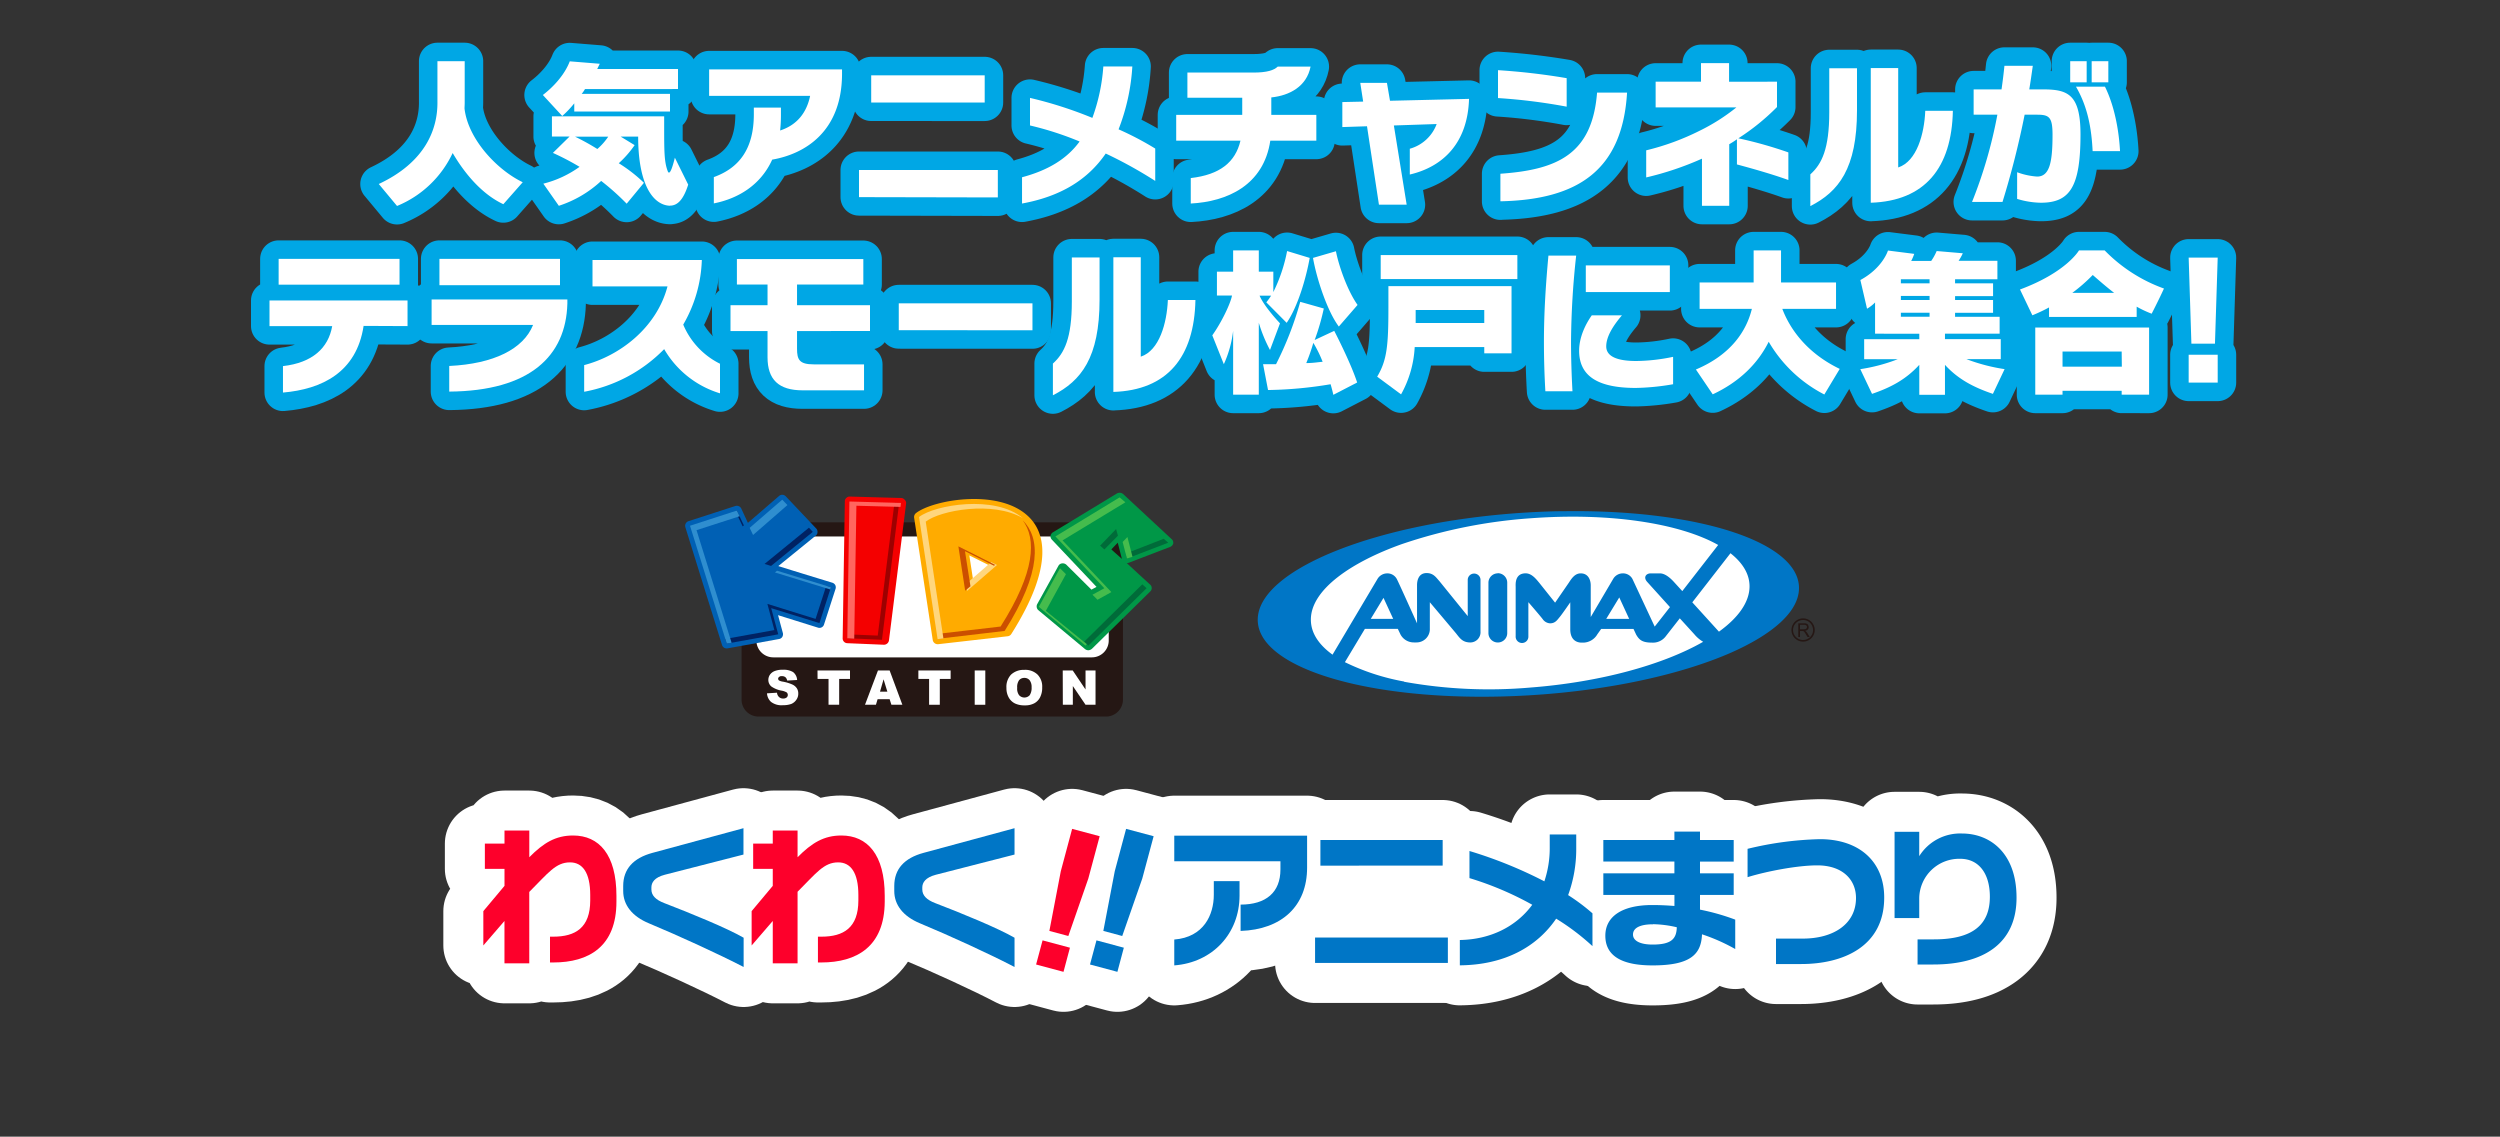 <svg xmlns="http://www.w3.org/2000/svg" viewBox="0 0 750 341"><rect x="0" y="0" width="750" height="341" fill="#333333" stroke="none"/><defs><style>.a5509ce1-a4d2-4a1b-8b0f-e0f0dbeb0407{fill:#00a7e5;stroke:#00a7e5;stroke-width:11.1px;}.a5509ce1-a4d2-4a1b-8b0f-e0f0dbeb0407,.f820ce5a-f34e-48e7-afd9-26e68ec0703e{stroke-linecap:round;stroke-linejoin:round;}.f2c497a3-b6ee-4ca6-8c42-f595fa8f626e,.f820ce5a-f34e-48e7-afd9-26e68ec0703e{fill:#fff;}.bd305c64-6978-4729-871b-a491b4df2c4d{fill:#0076c6;}.b7519e20-3908-434f-995f-369cccfdbc5d{fill:#251714;}.e3fc9fb8-4903-4220-8c2a-989ca09f1b70{fill:#009747;}.a1976b0d-a018-463a-a711-d73f7fc088fb{fill:#006b39;}.bd2d4b4b-b74d-4079-86ce-7bec8cbecd98{fill:#45bc4d;}.bf5167b3-aa77-4cd7-9bfd-c2f0f7adebbd{fill:#f40000;}.a97ec251-504e-4b76-86d0-1677eded2376{fill:#9d0000;}.a1fac88b-e6e2-4f26-b149-69889f7781dc{fill:#ff665f;}.e8e0a9c2-2289-453b-ab5d-45deae6da2f5{fill:#0060b4;}.ea581051-03bd-418d-bf62-3ff0d76594de{fill:#002263;}.b6a49b63-8925-4719-8e47-afd87568642c{fill:#2f8ecf;}.a3b4da86-03a9-4ca9-84a1-113c2f69b163{fill:#ffab00;}.aa9dbf0a-5dcd-43fe-9302-3f674670093e{fill:none;}.e66ca3a3-9c60-4774-8059-e3f385a3fec7{fill:#cb4f00;}.b735c3d2-05e2-4720-847e-34b34d5314e7{fill:#ffd67d;}.f820ce5a-f34e-48e7-afd9-26e68ec0703e{stroke:#fff;stroke-width:24px;}.ab021bcc-db5c-4638-b0ab-e294216f5065{fill:#fd002b;}</style></defs><g id="ade80a86-30ca-4c10-83b0-89e953121f10" data-name="レイヤー 2"><g id="e3901e3b-c853-4648-bdc4-cad22e1b62f9" data-name="レイヤー 1"><path class="a5509ce1-a4d2-4a1b-8b0f-e0f0dbeb0407" d="M151,61.26c-5.87-2.74-11.11-8.37-15.2-15.35a31.74,31.74,0,0,1-16.69,15.88l-5.48-6.59c14.19-6.64,17.6-16.64,17.6-24.34V18.36h8.18v12.5c0,.58-.05,1.16-.05,1.73,1.06,9.14,9.72,18.37,17.46,22.08Z"/><path class="a5509ce1-a4d2-4a1b-8b0f-e0f0dbeb0407" d="M175.5,26.72a10.38,10.38,0,0,1-1,1.45H201v5.29H172.28V31a29,29,0,0,1-3.61,3.8l-5.82-6.3c2.84-2.16,6.45-5.82,8.08-10.1l9,.73-.77,1.58h24.24v6Zm25.49,35a6.22,6.22,0,0,1-1.54-.24c-4.42-1.3-8-7.6-8-20.49h-5.24l4.18,2.55a30.71,30.71,0,0,1-4.76,5.43,44.69,44.69,0,0,1,7.55,5.87L188,61.11a72.93,72.93,0,0,0-7.65-6.83,34.09,34.09,0,0,1-12.7,7.46L163,55.1a31.81,31.81,0,0,0,10.87-5.05,78.15,78.15,0,0,0-8-4.18l5-4.91h-5.29V34.9h33.67v2.41c0,8,0,11.06,1,13.85.14.43.29.62.43.62.48,0,1.06-1.59,1.78-4.47l4,8.08C205,60,203.2,61.69,201,61.69ZM172.52,41a71.26,71.26,0,0,1,6.68,3.7,18.51,18.51,0,0,0,3.27-3.7Z"/><path class="a5509ce1-a4d2-4a1b-8b0f-e0f0dbeb0407" d="M231.66,47.89c-3.46,7.64-10.2,11.68-17.51,13.13V53.13c7.6-2.74,12-8.47,12-18.85v-2h8.13v2.45a43.34,43.34,0,0,1-.24,4.42c5.29-1.73,8-5.58,9-10.39h-30.3V20.81h39.87v1.68C252.44,39.37,241.66,46.15,231.66,47.89Z"/><path class="a5509ce1-a4d2-4a1b-8b0f-e0f0dbeb0407" d="M257.7,59.14V51h41.65v8.23Zm3.66-28.38V22.59h34.05v8.17Z"/><path class="a5509ce1-a4d2-4a1b-8b0f-e0f0dbeb0407" d="M331.72,46.06c-5.44,7.93-13.61,12.89-25.11,15V53.18c7.75-2.07,13.47-5.49,17.27-10.73A94.87,94.87,0,0,0,309,37.64V29.37a122,122,0,0,1,18.71,6A56.31,56.31,0,0,0,331,19.94h8.7a61.83,61.83,0,0,1-4.13,18.86,92.2,92.2,0,0,1,11,5.77v9.71A131.09,131.09,0,0,0,331.72,46.06Z"/><path class="a5509ce1-a4d2-4a1b-8b0f-e0f0dbeb0407" d="M381.09,42.21c-2,13.42-13,18.28-23.86,18.85V53.42c8.71-1,13.37-4.72,14.91-11.21H352.86V34.47h19.81V29.32H356.22V21.77H376c4.18,0,6.2-.72,7.31-1.78h9.86c-1.16,5.92-6.25,8.66-11.78,9.24v5.24h13.51v7.74Z"/><path class="a5509ce1-a4d2-4a1b-8b0f-e0f0dbeb0407" d="M422.94,52.36V44.62A12,12,0,0,0,431,37.21l-12.84.43L422,61.4h-8.32L410.1,37.88l-7.4.24v-7.5l6.25-.14-.87-5.63h8l.92,5.38,23.71-.57C440.31,42.84,433,50,422.94,52.36Z"/><path class="a5509ce1-a4d2-4a1b-8b0f-e0f0dbeb0407" d="M449.4,29.42V21.05A198,198,0,0,1,470,23.45V32A169.9,169.9,0,0,0,449.4,29.42Zm.72,31V52.12c17.17-1.2,27.56-5.92,29-24.34h9C486.73,50.92,473.55,59.91,450.12,60.39Z"/><path class="a5509ce1-a4d2-4a1b-8b0f-e0f0dbeb0407" d="M521.08,49.33V41.78a26.19,26.19,0,0,1-2.31,1.49V61.74h-8.18V47.6a91.94,91.94,0,0,1-16.73,5.63V45.1a74.57,74.57,0,0,0,15.92-5.82,58.51,58.51,0,0,0,11.15-7.07H496.69v-7.7H510.3V18.93h8.42v5.58H533.1v7.6a67.56,67.56,0,0,1-11.59,9.38,125.69,125.69,0,0,1,15,4.23V54C531.8,52.31,526.13,50.68,521.08,49.33Z"/><path class="a5509ce1-a4d2-4a1b-8b0f-e0f0dbeb0407" d="M543.1,61.83V52.31c3.46-3.12,5.68-7.65,5.68-18.66V20.47h8.32V33.12C557.1,50.58,551.57,57.51,543.1,61.83Zm18.13-1V20.42h8.23V50.24c5.58-1.82,7.84-10.1,8.12-17h8.28C585.52,50.39,577.44,60.3,561.23,60.82Z"/><path class="a5509ce1-a4d2-4a1b-8b0f-e0f0dbeb0407" d="M612.25,60.82a25.49,25.49,0,0,1-7.11-1.15v-8a21.24,21.24,0,0,0,6,1.3c3.8,0,4.62-4.48,4.62-12.56,0-5.24-1-6-4.57-6h-3.8a260.35,260.35,0,0,1-6.64,26.17h-9.14a137.84,137.84,0,0,0,7.6-26.17h-7.12V26.82h8.37c.34-2.36.63-4.71.87-7.07h8.51c-.34,2.4-.67,4.76-1.06,7.07H613c7.5,0,11.15,1.64,11.15,13.56C624.13,55.87,621.1,60.82,612.25,60.82Zm8.81-36.12V18.36H626V24.7Zm6.73,20.64c-.34-6.88-1.49-13.32-5-19.34h8.7c2.84,5.73,4.19,13.08,4.52,19.34ZM627.5,24.7V18.36h5V24.7Z"/><path class="a5509ce1-a4d2-4a1b-8b0f-e0f0dbeb0407" d="M109.08,97.77c-2.11,14-12.6,19-24.19,20v-7.94c8.8-1,13.61-5.39,14.77-12H80.85v-7.7h41.41v7.7ZM83.59,85.4V77.66h36.27V85.4Z"/><path class="a5509ce1-a4d2-4a1b-8b0f-e0f0dbeb0407" d="M134.77,117.48v-7.69c13.37-.63,22.27-5.1,25.15-12.31H129.48V89.83h40.73v1.25C169.78,106.81,159,117.29,134.77,117.48Zm-2.94-31.93V77.66H168v7.89Z"/><path class="a5509ce1-a4d2-4a1b-8b0f-e0f0dbeb0407" d="M199.25,104.74a45,45,0,0,1-24,12.79v-8c10.54-2.74,21.69-11.06,25-23.61h-22.5V78h32.8a41,41,0,0,1-5.58,19.38A23,23,0,0,0,216,109.12V118A29.12,29.12,0,0,1,199.25,104.74Z"/><path class="a5509ce1-a4d2-4a1b-8b0f-e0f0dbeb0407" d="M239.11,99.31v5.29c0,3.27.67,4.71,5,4.71h15.1v7.79H240.79c-7.17,0-10.53-3.22-10.53-9.91V99.31H219.15V91.56h11.11v-6.2h-9.19V77.71H259v7.65H239.11v6.2H261v7.75Z"/><path class="a5509ce1-a4d2-4a1b-8b0f-e0f0dbeb0407" d="M269.63,99.06V91h40.11v8.08Z"/><path class="a5509ce1-a4d2-4a1b-8b0f-e0f0dbeb0407" d="M315.87,118.59v-9.52c3.47-3.13,5.68-7.65,5.68-18.66V77.23h8.32V89.88C329.87,107.34,324.34,114.26,315.87,118.59Zm18.14-1V77.18h8.22V107c5.58-1.83,7.84-10.1,8.13-17h8.27C358.29,107.14,350.21,117.05,334,117.58Z"/><path class="a5509ce1-a4d2-4a1b-8b0f-e0f0dbeb0407" d="M386,96.85l-6.11-6.15a19.47,19.47,0,0,0,1.44-2h-3.46C379.35,92.14,384,97,384,97l-3,8a43.55,43.55,0,0,1-3.36-8.18V118.4h-7.7V99.26a33.51,33.51,0,0,1-2.79,10l-3.46-8.66c2.84-4,5.48-9.57,5.91-11.93h-4.52V81.51h4.86v-6.4h7.7v6.4H382v6.11a48,48,0,0,0,4.13-12.31l6.78,2.06C391.81,83.53,389.3,92.09,386,96.85Zm14,21.6c-.24-1.11-.53-2.17-.82-3.18A122.07,122.07,0,0,1,380.84,117h-.43l-1.49-7.74h3.89a100.3,100.3,0,0,0,7.26-18.71l7.07,2A68.69,68.69,0,0,1,394.4,102l5.87-2.74s4.86,9.33,6.88,15.49ZM394,102.86a57.46,57.46,0,0,1-2.12,6.06c2.17,0,3.47-.28,4.91-.38A37,37,0,0,0,394,102.86Zm7.65-4.9c-3.42-4.52-6.64-14.24-7.75-20.59l6.88-2c.87,4.47,3.46,11.83,6.49,16.11Z"/><path class="a5509ce1-a4d2-4a1b-8b0f-e0f0dbeb0407" d="M445.28,106v-1.88H424.41a32.53,32.53,0,0,1-4.09,14.19L413.15,113c3-5,3.37-9.57,3.37-20.87v-6.3h36.94V106ZM414.21,83.72V76.51h41v7.21ZM445.28,93H424.7v3.9h20.58Z"/><path class="a5509ce1-a4d2-4a1b-8b0f-e0f0dbeb0407" d="M471.31,102.38c0,4.81.14,9.72.43,15h-8.13c-.28-4.81-.43-9.81-.43-14.81,0-9,.58-17.56,1.35-25.88h8.32A249.34,249.34,0,0,0,471.31,102.38Zm19.43,14c-10.87,0-17-3.22-17-11.16,0-4.18,2-8.08,3.8-10.63h9.05c-2.55,3-4.72,6.3-4.72,9.33s3.32,4.38,9,4.38a55.84,55.84,0,0,0,11.06-1.25v8.22A71.1,71.1,0,0,1,490.74,116.38Zm-15-28.76v-8h25.21v8Z"/><path class="a5509ce1-a4d2-4a1b-8b0f-e0f0dbeb0407" d="M547.3,118.35a41,41,0,0,1-16.69-15.82c-3.27,6.59-8.85,12.07-16.79,15.77l-5.05-7.45C519.6,106.28,524,99,525.56,92.67H509.88V84.73h16.21V75.11h8.22v9.62h16.5v7.94H534.7c1.68,4.47,6.11,12.65,17.22,18Z"/><path class="a5509ce1-a4d2-4a1b-8b0f-e0f0dbeb0407" d="M597.87,118.16c-5.68-1.93-10.39-4.33-14.38-8.71v9h-7.7v-9c-4,4.38-8.51,6.78-14.18,8.71l-3.52-7.41a52.59,52.59,0,0,0,11.26-3h-10.1v-6h16.54v-1.64H562.52V90.74a11.15,11.15,0,0,1-2.41,1.88l-2-8.61c6.74-3.66,8.28-8.85,8.28-8.85l7.88,1a13.39,13.39,0,0,1-.91,2.12h6A15.85,15.85,0,0,0,581,75.31l7.84.67a14.06,14.06,0,0,1-1.26,2.26h11.64v5.53H586.52V85h11.4v3.85h-11.4V90h11.4v3.85h-11.4v1.2h13.37v5.05h-16.4v1.64h16.74v6h-10.3a54.73,54.73,0,0,0,11.45,3Zm-19-34.39h-8.61V85h8.61Zm0,5h-8.61V90h8.61Zm0,5.05h-8.61v1.2h8.61Z"/><path class="a5509ce1-a4d2-4a1b-8b0f-e0f0dbeb0407" d="M645.5,94.11A32.08,32.08,0,0,1,641,92v3.08H614.71V92.23a48.32,48.32,0,0,1-5,2.36L606,86.85c14-5.2,17.7-11.74,17.7-11.74h7.69a46.93,46.93,0,0,0,17.8,11.45C647.52,90.21,645.5,94.11,645.5,94.11Zm-9,24.29v-1.16H618.76v1.16h-8.18V98.25h34.15V118.4Zm0-12.94H618.76V110h17.79Zm-8.7-22.94a49.37,49.37,0,0,1-6.11,5.34h12.55C631.74,85.93,629.62,84.06,627.85,82.52Z"/><path class="a5509ce1-a4d2-4a1b-8b0f-e0f0dbeb0407" d="M664.49,103.1h-7.07l-.82-25.82h8.71Zm-7.89,11.69v-8.37h8.71v8.37Z"/><path class="f2c497a3-b6ee-4ca6-8c42-f595fa8f626e" d="M151,61.26c-5.87-2.74-11.11-8.37-15.2-15.35a31.74,31.74,0,0,1-16.69,15.88l-5.48-6.59c14.19-6.64,17.6-16.64,17.6-24.34V18.36h8.18v12.5c0,.58-.05,1.16-.05,1.73,1.06,9.14,9.72,18.37,17.46,22.08Z"/><path class="f2c497a3-b6ee-4ca6-8c42-f595fa8f626e" d="M175.5,26.72a10.38,10.38,0,0,1-1,1.45H201v5.29H172.28V31a29,29,0,0,1-3.61,3.8l-5.82-6.3c2.84-2.16,6.45-5.82,8.08-10.1l9,.73-.77,1.58h24.24v6Zm25.49,35a6.22,6.22,0,0,1-1.54-.24c-4.42-1.3-8-7.6-8-20.49h-5.24l4.18,2.55a30.71,30.71,0,0,1-4.76,5.43,44.69,44.69,0,0,1,7.55,5.87L188,61.11a72.93,72.93,0,0,0-7.65-6.83,34.09,34.09,0,0,1-12.7,7.46L163,55.1a31.81,31.81,0,0,0,10.87-5.05,78.15,78.15,0,0,0-8-4.18l5-4.91h-5.29V34.9h33.67v2.41c0,8,0,11.06,1,13.85.14.43.29.62.43.62.48,0,1.06-1.59,1.78-4.47l4,8.08C205,60,203.2,61.69,201,61.69ZM172.52,41a71.26,71.26,0,0,1,6.68,3.7,18.51,18.51,0,0,0,3.27-3.7Z"/><path class="f2c497a3-b6ee-4ca6-8c42-f595fa8f626e" d="M231.66,47.89c-3.46,7.64-10.2,11.68-17.51,13.13V53.13c7.6-2.74,12-8.47,12-18.85v-2h8.13v2.45a43.34,43.34,0,0,1-.24,4.42c5.29-1.73,8-5.58,9-10.39h-30.3V20.81h39.87v1.68C252.44,39.37,241.66,46.15,231.66,47.89Z"/><path class="f2c497a3-b6ee-4ca6-8c42-f595fa8f626e" d="M257.7,59.14V51h41.65v8.23Zm3.66-28.38V22.59h34.05v8.17Z"/><path class="f2c497a3-b6ee-4ca6-8c42-f595fa8f626e" d="M331.72,46.06c-5.44,7.93-13.61,12.89-25.11,15V53.18c7.75-2.07,13.47-5.49,17.27-10.73A94.87,94.87,0,0,0,309,37.64V29.37a122,122,0,0,1,18.71,6A56.31,56.31,0,0,0,331,19.94h8.7a61.83,61.83,0,0,1-4.13,18.86,92.2,92.2,0,0,1,11,5.77v9.71A131.09,131.09,0,0,0,331.72,46.06Z"/><path class="f2c497a3-b6ee-4ca6-8c42-f595fa8f626e" d="M381.09,42.21c-2,13.42-13,18.28-23.86,18.85V53.42c8.71-1,13.37-4.72,14.91-11.21H352.86V34.47h19.81V29.32H356.22V21.77H376c4.18,0,6.2-.72,7.31-1.78h9.86c-1.16,5.92-6.25,8.66-11.78,9.24v5.24h13.51v7.74Z"/><path class="f2c497a3-b6ee-4ca6-8c42-f595fa8f626e" d="M422.94,52.36V44.62A12,12,0,0,0,431,37.21l-12.84.43L422,61.4h-8.32L410.1,37.88l-7.4.24v-7.5l6.25-.14-.87-5.63h8l.92,5.38,23.71-.57C440.31,42.84,433,50,422.94,52.36Z"/><path class="f2c497a3-b6ee-4ca6-8c42-f595fa8f626e" d="M449.4,29.42V21.05A198,198,0,0,1,470,23.45V32A169.9,169.9,0,0,0,449.4,29.42Zm.72,31V52.12c17.17-1.2,27.56-5.92,29-24.34h9C486.73,50.92,473.55,59.91,450.12,60.39Z"/><path class="f2c497a3-b6ee-4ca6-8c42-f595fa8f626e" d="M521.08,49.33V41.78a26.19,26.19,0,0,1-2.31,1.49V61.74h-8.18V47.6a91.94,91.94,0,0,1-16.73,5.63V45.1a74.57,74.57,0,0,0,15.92-5.82,58.51,58.51,0,0,0,11.15-7.07H496.69v-7.7H510.3V18.93h8.42v5.58H533.1v7.6a67.56,67.56,0,0,1-11.59,9.38,125.69,125.69,0,0,1,15,4.23V54C531.8,52.31,526.13,50.68,521.08,49.33Z"/><path class="f2c497a3-b6ee-4ca6-8c42-f595fa8f626e" d="M543.1,61.83V52.31c3.46-3.12,5.68-7.65,5.68-18.66V20.47h8.32V33.12C557.1,50.58,551.57,57.51,543.1,61.83Zm18.13-1V20.42h8.23V50.24c5.58-1.82,7.84-10.1,8.12-17h8.28C585.52,50.39,577.44,60.3,561.23,60.82Z"/><path class="f2c497a3-b6ee-4ca6-8c42-f595fa8f626e" d="M612.25,60.82a25.49,25.49,0,0,1-7.11-1.15v-8a21.24,21.24,0,0,0,6,1.3c3.8,0,4.62-4.48,4.62-12.56,0-5.24-1-6-4.57-6h-3.8a260.35,260.35,0,0,1-6.64,26.17h-9.14a137.84,137.84,0,0,0,7.6-26.17h-7.12V26.82h8.37c.34-2.36.63-4.71.87-7.07h8.51c-.34,2.4-.67,4.76-1.06,7.07H613c7.5,0,11.15,1.64,11.15,13.56C624.13,55.87,621.1,60.82,612.25,60.82Zm8.81-36.12V18.36H626V24.7Zm6.73,20.64c-.34-6.88-1.49-13.32-5-19.34h8.7c2.84,5.73,4.19,13.08,4.52,19.34ZM627.5,24.7V18.36h5V24.7Z"/><path class="f2c497a3-b6ee-4ca6-8c42-f595fa8f626e" d="M109.08,97.77c-2.11,14-12.6,19-24.19,20v-7.94c8.8-1,13.61-5.39,14.77-12H80.85v-7.7h41.41v7.7ZM83.59,85.4V77.66h36.27V85.4Z"/><path class="f2c497a3-b6ee-4ca6-8c42-f595fa8f626e" d="M134.77,117.48v-7.69c13.37-.63,22.27-5.1,25.15-12.31H129.48V89.83h40.73v1.25C169.78,106.81,159,117.29,134.77,117.48Zm-2.94-31.93V77.66H168v7.89Z"/><path class="f2c497a3-b6ee-4ca6-8c42-f595fa8f626e" d="M199.25,104.74a45,45,0,0,1-24,12.79v-8c10.54-2.74,21.69-11.06,25-23.61h-22.5V78h32.8a41,41,0,0,1-5.58,19.38A23,23,0,0,0,216,109.12V118A29.12,29.12,0,0,1,199.25,104.74Z"/><path class="f2c497a3-b6ee-4ca6-8c42-f595fa8f626e" d="M239.11,99.31v5.29c0,3.27.67,4.71,5,4.71h15.1v7.79H240.79c-7.17,0-10.53-3.22-10.53-9.91V99.31H219.15V91.56h11.11v-6.2h-9.19V77.71H259v7.65H239.11v6.2H261v7.75Z"/><path class="f2c497a3-b6ee-4ca6-8c42-f595fa8f626e" d="M269.63,99.06V91h40.11v8.08Z"/><path class="f2c497a3-b6ee-4ca6-8c42-f595fa8f626e" d="M315.87,118.59v-9.52c3.47-3.13,5.68-7.65,5.68-18.66V77.23h8.32V89.88C329.87,107.34,324.34,114.26,315.87,118.59Zm18.14-1V77.18h8.22V107c5.58-1.83,7.84-10.1,8.13-17h8.27C358.29,107.14,350.21,117.05,334,117.58Z"/><path class="f2c497a3-b6ee-4ca6-8c42-f595fa8f626e" d="M386,96.85l-6.11-6.15a19.47,19.47,0,0,0,1.44-2h-3.46C379.35,92.14,384,97,384,97l-3,8a43.55,43.55,0,0,1-3.36-8.18V118.4h-7.7V99.26a33.51,33.51,0,0,1-2.79,10l-3.46-8.66c2.84-4,5.48-9.57,5.91-11.93h-4.52V81.51h4.86v-6.4h7.7v6.4H382v6.11a48,48,0,0,0,4.13-12.31l6.78,2.06C391.81,83.53,389.3,92.09,386,96.85Zm14,21.6c-.24-1.11-.53-2.17-.82-3.18A122.07,122.07,0,0,1,380.84,117h-.43l-1.49-7.74h3.89a100.3,100.3,0,0,0,7.26-18.71l7.07,2A68.69,68.69,0,0,1,394.4,102l5.87-2.74s4.86,9.33,6.88,15.49ZM394,102.86a57.46,57.46,0,0,1-2.12,6.06c2.17,0,3.47-.28,4.91-.38A37,37,0,0,0,394,102.86Zm7.65-4.9c-3.42-4.52-6.64-14.24-7.75-20.59l6.88-2c.87,4.47,3.46,11.83,6.49,16.11Z"/><path class="f2c497a3-b6ee-4ca6-8c42-f595fa8f626e" d="M445.28,106v-1.88H424.41a32.53,32.53,0,0,1-4.09,14.19L413.15,113c3-5,3.37-9.57,3.37-20.87v-6.3h36.94V106ZM414.21,83.72V76.51h41v7.21ZM445.28,93H424.7v3.9h20.58Z"/><path class="f2c497a3-b6ee-4ca6-8c42-f595fa8f626e" d="M471.31,102.38c0,4.81.14,9.72.43,15h-8.13c-.28-4.81-.43-9.81-.43-14.81,0-9,.58-17.56,1.35-25.88h8.32A249.34,249.34,0,0,0,471.31,102.38Zm19.43,14c-10.87,0-17-3.22-17-11.16,0-4.18,2-8.08,3.8-10.63h9.05c-2.55,3-4.72,6.3-4.72,9.33s3.32,4.38,9,4.38a55.84,55.84,0,0,0,11.06-1.25v8.22A71.1,71.1,0,0,1,490.74,116.38Zm-15-28.76v-8h25.21v8Z"/><path class="f2c497a3-b6ee-4ca6-8c42-f595fa8f626e" d="M547.3,118.35a41,41,0,0,1-16.69-15.82c-3.27,6.59-8.85,12.07-16.79,15.77l-5.05-7.45C519.6,106.28,524,99,525.56,92.67H509.88V84.73h16.21V75.11h8.22v9.62h16.5v7.94H534.7c1.68,4.47,6.11,12.65,17.22,18Z"/><path class="f2c497a3-b6ee-4ca6-8c42-f595fa8f626e" d="M597.87,118.16c-5.68-1.93-10.39-4.33-14.38-8.71v9h-7.7v-9c-4,4.38-8.51,6.78-14.18,8.71l-3.52-7.41a52.59,52.59,0,0,0,11.26-3h-10.1v-6h16.54v-1.64H562.52V90.74a11.15,11.15,0,0,1-2.41,1.88l-2-8.61c6.74-3.66,8.28-8.85,8.28-8.85l7.88,1a13.39,13.39,0,0,1-.91,2.12h6A15.85,15.85,0,0,0,581,75.31l7.84.67a14.06,14.06,0,0,1-1.26,2.26h11.64v5.53H586.52V85h11.4v3.85h-11.4V90h11.4v3.85h-11.4v1.2h13.37v5.05h-16.4v1.64h16.74v6h-10.3a54.73,54.73,0,0,0,11.45,3Zm-19-34.39h-8.61V85h8.61Zm0,5h-8.61V90h8.61Zm0,5.05h-8.61v1.2h8.61Z"/><path class="f2c497a3-b6ee-4ca6-8c42-f595fa8f626e" d="M645.5,94.11A32.08,32.08,0,0,1,641,92v3.08H614.71V92.23a48.32,48.32,0,0,1-5,2.36L606,86.85c14-5.2,17.7-11.74,17.7-11.74h7.69a46.93,46.93,0,0,0,17.8,11.45C647.52,90.21,645.5,94.11,645.5,94.11Zm-9,24.29v-1.16H618.76v1.16h-8.18V98.25h34.15V118.4Zm0-12.94H618.76V110h17.79Zm-8.7-22.94a49.37,49.37,0,0,1-6.11,5.34h12.55C631.74,85.93,629.62,84.06,627.85,82.52Z"/><path class="f2c497a3-b6ee-4ca6-8c42-f595fa8f626e" d="M664.49,103.1h-7.07l-.82-25.82h8.71Zm-7.89,11.69v-8.37h8.71v8.37Z"/><path class="f2c497a3-b6ee-4ca6-8c42-f595fa8f626e" d="M468.6,154.24c-3.3,0-6.66.16-10.1.38-39.86,2.57-72.17,16.48-72.17,31.14s32.31,24.49,72.17,21.92c21.31-1.35,40.46-6,53.67-12.2,11.52-5.44,18.56-12.08,18.56-18.91,0-13.41-27-22.75-62.13-22.33"/><path class="bd305c64-6978-4729-871b-a491b4df2c4d" d="M469.84,153.35c-3.68,0-7.47.15-11.34.37-44.81,2.63-81.18,17.05-81.18,32.21s36.37,25.3,81.18,22.68c24-1.4,45.48-6.19,60.37-12.62,12.94-5.65,20.83-12.52,20.83-19.59,0-13.85-30.38-23.51-69.86-23.05m-48.59,51.11a67.5,67.5,0,0,1-17.78-5.81l6-10h9.87l.83,1.73a4.52,4.52,0,0,0,4,2.35,1.07,1.07,0,0,0,.29,0h.49a4,4,0,0,0,4-3.77v-8.29l7.84,9.31c1.21,1.54,2,2.76,4.36,2.76a3.07,3.07,0,0,0,3-3.32V173.85a1.92,1.92,0,0,0-3.83,0v11l-.06-.09-8.44-10.42c-.93-1-1.73-2.42-3.84-2.42-2.45,0-2.87,2.31-2.87,3.61V187c-2.12-4.71-5.64-12.51-6.07-13.3a3.21,3.21,0,0,0-2.88-1.69,3.45,3.45,0,0,0-2.84,1.55l-13.56,22.84c-4-2.9-6.5-6.39-6.5-10.51,0-9.05,12.29-17.32,27.36-22.68a152.75,152.75,0,0,1,38.45-7.72c23.91-1.8,44.86,1.52,56.38,8l-10.76,13.84-2.45-2.68c-1.29-1.44-2.84-2.64-4.27-2.64h-2.74c-1.42,0-2.36,1.2-1,2.64l6.76,7.48-4.58,5.85-6.67-14.28a3.2,3.2,0,0,0-2.94-1.69,3.36,3.36,0,0,0-2.78,1.55l-6.8,11.55v-9.49c0-1.68-.77-3.61-3-3.61-1.73,0-2.71,1.49-3.56,2.79l-4.13,6L461.9,175c-1-1.22-2.36-3-4.2-3-3.35,0-3,3.41-3,4.08v14.77a1.91,1.91,0,1,0,3.81,0v-10.2l0,0s3.79,4.38,4.31,5.11A2.88,2.88,0,0,0,465,187c1.58,0,2.16-1,2.92-1.9s3.16-4.41,3.16-4.41v8.1c0,3.06,1.75,4,3.44,4H475a5,5,0,0,0,4.21-2.51l1.14-1.6h9.7l.81,1.73c.95,1.63,1.89,2.38,4.82,2.38a4.77,4.77,0,0,0,3.91-1.73l4.35-5.56,4.33,4.75a10.17,10.17,0,0,0,2.68,2.29c-12,6.87-30.8,12.11-51.92,13.73a143.31,143.31,0,0,1-37.8-1.74m-10-18.87,3.82-6.3,2.91,6.3Zm77.52,0h-6.88l3.91-6.43Zm26.94,3.85-8-8.81,11.45-14.73c3.68,2.9,5.72,6.25,5.72,9.93,0,4.7-3.34,9.4-9.19,13.61"/><path class="bd305c64-6978-4729-871b-a491b4df2c4d" d="M449.33,172a2.83,2.83,0,0,0-2.8,2.82v15.11a2.82,2.82,0,1,0,5.64,0V174.78a2.84,2.84,0,0,0-2.84-2.82"/><path class="b7519e20-3908-434f-995f-369cccfdbc5d" d="M539.49,191.09V187h1.72a1.77,1.77,0,0,1,.82.13.66.66,0,0,1,.4.37,1.25,1.25,0,0,1,.18.63,1.06,1.06,0,0,1-.27.72,1.39,1.39,0,0,1-.84.4,1.11,1.11,0,0,1,.31.21,2.43,2.43,0,0,1,.43.52l.68,1.13h-.65l-.52-.83a3.52,3.52,0,0,0-.37-.57.85.85,0,0,0-.26-.29.91.91,0,0,0-.22-.11H540v1.81Zm.51-2.3h1.12a2,2,0,0,0,.55-.08c.13,0,.2-.1.31-.25a.72.72,0,0,0,.11-.35.56.56,0,0,0-.24-.5.77.77,0,0,0-.59-.16H540Z"/><path class="b7519e20-3908-434f-995f-369cccfdbc5d" d="M537.44,189a3.49,3.49,0,1,0,3.49-3.49,3.5,3.5,0,0,0-3.49,3.49m.48,0a3,3,0,1,1,3,3,3,3,0,0,1-3-3"/><path class="b7519e20-3908-434f-995f-369cccfdbc5d" d="M336.89,209.89a5.1,5.1,0,0,1-5.1,5.08H227.53a5.09,5.09,0,0,1-5.06-5.08V161.76a5.1,5.1,0,0,1,5.06-5.06H331.79a5.12,5.12,0,0,1,5.1,5.06Z"/><path class="f2c497a3-b6ee-4ca6-8c42-f595fa8f626e" d="M332.62,192.13a5.06,5.06,0,0,1-5.05,5.08H232a5.09,5.09,0,0,1-5.09-5.09V165.35c0-2.8,2.28-4.42,5.09-4.42h95.62c2.81,0,5.05,1.62,5.05,4.42Z"/><path class="f2c497a3-b6ee-4ca6-8c42-f595fa8f626e" d="M230.1,208l3-.19a2,2,0,0,0,.43,1.1,1.72,1.72,0,0,0,1.42.65,1.57,1.57,0,0,0,1.06-.33,1,1,0,0,0,.33-.75,1.06,1.06,0,0,0-.31-.74,4.63,4.63,0,0,0-1.63-.56,7.73,7.73,0,0,1-3-1.24,2.58,2.58,0,0,1-.9-1.95,2.82,2.82,0,0,1,.47-1.56,3.12,3.12,0,0,1,1.37-1.09,6.45,6.45,0,0,1,2.58-.42,5.49,5.49,0,0,1,3,.7,3.25,3.25,0,0,1,1.22,2.38l-3,.17a1.65,1.65,0,0,0-.51-1,1.56,1.56,0,0,0-1.09-.32,1,1,0,0,0-.84.26.66.66,0,0,0-.26.52.71.71,0,0,0,.22.47,3,3,0,0,0,1.1.38,12,12,0,0,1,3,.9,3.22,3.22,0,0,1,1.31,1.14,2.8,2.8,0,0,1,.41,1.52,3.09,3.09,0,0,1-.54,1.84,3.51,3.51,0,0,1-1.52,1.29,7.1,7.1,0,0,1-2.5.39,5.19,5.19,0,0,1-3.62-1A3.75,3.75,0,0,1,230.1,208Z"/><path class="f2c497a3-b6ee-4ca6-8c42-f595fa8f626e" d="M245.25,201.14H255v2.54h-3.25v7.75h-3.19v-7.75h-3.29Z"/><path class="f2c497a3-b6ee-4ca6-8c42-f595fa8f626e" d="M264,207.51l1.07-3.72,1.14,3.72Zm3.42,3.92h3.29l-3.82-10.29h-3.5l-3.89,10.29h3.28l.5-1.67h3.61Z"/><path class="f2c497a3-b6ee-4ca6-8c42-f595fa8f626e" d="M275.51,201.14h9.68v2.54h-3.25v7.75h-3.21v-7.75h-3.22Z"/><path class="f2c497a3-b6ee-4ca6-8c42-f595fa8f626e" d="M292.41,201.14h3.18v10.29h-3.18Z"/><path class="f2c497a3-b6ee-4ca6-8c42-f595fa8f626e" d="M305.73,204.06a2,2,0,0,1,1.56-.69,2,2,0,0,1,1.59.69,3.28,3.28,0,0,1,.6,2.11,4,4,0,0,1-.57,2.39,2.16,2.16,0,0,1-3.18,0,3.28,3.28,0,0,1-.57-2.22A3.46,3.46,0,0,1,305.73,204.06Zm-3.07,5.26a4.35,4.35,0,0,0,1.86,1.73,6.52,6.52,0,0,0,2.9.56,5.76,5.76,0,0,0,2.88-.63,4.2,4.2,0,0,0,1.74-1.82,6.29,6.29,0,0,0,.62-2.94,5.14,5.14,0,0,0-1.41-3.86,5.31,5.31,0,0,0-4-1.4,5.51,5.51,0,0,0-3.94,1.43,5.33,5.33,0,0,0-1.38,4A5.69,5.69,0,0,0,302.66,209.32Z"/><path class="f2c497a3-b6ee-4ca6-8c42-f595fa8f626e" d="M318.82,201.14h3l3.84,5.71v-5.71h3v10.29h-3l-3.81-5.62v5.62h-3Z"/><path class="e3fc9fb8-4903-4220-8c2a-989ca09f1b70" d="M351.49,161.74,336.9,148.18a1.65,1.65,0,0,0-1.88-.11L315.8,159.74a1.62,1.62,0,0,0-.65,1,1.49,1.49,0,0,0,.37,1.11s10.74,11.36,13.44,14.22l-1.53.82-7.52-7.47a1.61,1.61,0,0,0-1.3-.4,1.38,1.38,0,0,0-1.09.74l-6.38,11.52a1.53,1.53,0,0,0,.28,1.7l14,11.67a1.63,1.63,0,0,0,1.12.43,1.78,1.78,0,0,0,1.1-.5l17.51-17.22a1.39,1.39,0,0,0-.13-2s-3.7-3.37-7-6.45a1.33,1.33,0,0,0,.55-.06l12.4-4.75a1.55,1.55,0,0,0,1-1.08A1.4,1.4,0,0,0,351.49,161.74Zm-18.08,3.07,1.91-2,1.25,4.86C335.24,166.45,334,165.4,333.41,164.81Z"/><polygon class="a1976b0d-a018-463a-a711-d73f7fc088fb" points="338.08 167.56 350.46 162.81 349.12 161.63 337.7 166.08 338.08 167.56"/><polygon class="a1976b0d-a018-463a-a711-d73f7fc088fb" points="330.03 163.7 331.32 164.83 335.38 160.71 334.83 158.71 330.03 163.7"/><polygon class="a1976b0d-a018-463a-a711-d73f7fc088fb" points="325.26 192.5 326.49 193.69 343.97 176.47 342.69 175.29 325.26 192.5"/><polygon class="bd2d4b4b-b74d-4079-86ce-7bec8cbecd98" points="336.79 162.59 338.08 167.56 339.75 167.04 338.23 161.11 336.79 162.59"/><polygon class="bd2d4b4b-b74d-4079-86ce-7bec8cbecd98" points="333.41 177.63 318.76 162.12 337.61 150.69 335.88 149.22 316.63 160.93 331.3 176.47 327.74 178.42 329.25 179.93 333.41 177.63"/><polygon class="bd2d4b4b-b74d-4079-86ce-7bec8cbecd98" points="319.78 172.26 317.99 170.47 311.65 182.05 325.63 193.69 326.04 193.25 313.75 183.25 319.78 172.26"/><path class="bf5167b3-aa77-4cd7-9bfd-c2f0f7adebbd" d="M271.4,149.92a1.44,1.44,0,0,0-1-.52l-15.5-.43a1.31,1.31,0,0,0-1,.42,1.23,1.23,0,0,0-.45,1l-.65,41.08a1.43,1.43,0,0,0,1.41,1.49l10.92.46a1.53,1.53,0,0,0,1.56-1.3l5.14-41.06A1.34,1.34,0,0,0,271.4,149.92Z"/><polygon class="a97ec251-504e-4b76-86d0-1677eded2376" points="263.32 190.68 254.4 190.3 254.38 191.48 264.59 191.93 269.75 150.88 268.34 150.85 263.32 190.68"/><polygon class="a1fac88b-e6e2-4f26-b149-69889f7781dc" points="270.15 152.07 270.29 150.88 254.82 150.45 254.19 191.48 256.27 191.61 256.92 151.72 270.15 152.07"/><path class="e8e0a9c2-2289-453b-ab5d-45deae6da2f5" d="M250.59,175.54a1.58,1.58,0,0,0-.87-.72s-12.2-3.72-16.23-5l11.26-9.15a1.29,1.29,0,0,0,.5-1,1.41,1.41,0,0,0-.36-1.09l-9.17-9.69a1.44,1.44,0,0,0-2-.1l-9.35,8.07-2-4.32a1.48,1.48,0,0,0-1.76-.74l-14.07,4.55a1.48,1.48,0,0,0-.93,1.83l11,35.33a1.46,1.46,0,0,0,1.64,1l15.44-2.8a1.37,1.37,0,0,0,1-.65,1.59,1.59,0,0,0,.18-1.12s-.93-3.42-1.45-5.39l12,3.75a1.42,1.42,0,0,0,1.78-.93l3.47-10.73A1.54,1.54,0,0,0,250.59,175.54Z"/><polygon class="ea581051-03bd-418d-bf62-3ff0d76594de" points="231.32 169.78 243.84 159.56 242.68 158.31 229.36 169.18 231.32 169.78"/><polygon class="ea581051-03bd-418d-bf62-3ff0d76594de" points="244.67 185.67 230.22 181.17 232.31 189.02 217.59 191.68 218.03 193.07 233.47 190.3 231.36 182.45 245.83 186.93 249.28 176.18 247.88 175.75 244.67 185.67"/><polygon class="ea581051-03bd-418d-bf62-3ff0d76594de" points="223.17 157.62 221.05 153.17 220.61 153.34 222.8 157.91 223.17 157.62"/><polygon class="b6a49b63-8925-4719-8e47-afd87568642c" points="249.09 176.85 249.28 176.18 233.1 171.21 232.48 171.74 249.09 176.85"/><polygon class="b6a49b63-8925-4719-8e47-afd87568642c" points="236.23 151.52 234.67 149.9 224.9 158.36 225.92 160.5 236.23 151.52"/><polygon class="b6a49b63-8925-4719-8e47-afd87568642c" points="221.89 154.87 221.05 153.17 207 157.72 218.03 193.07 219.48 192.83 208.96 159.05 221.89 154.87"/><path class="a3b4da86-03a9-4ca9-84a1-113c2f69b163" d="M308.25,154.69c-8.94-8.17-28.31-4.73-33.43-.78a1.52,1.52,0,0,0-.58,1.42L279.82,192a1.51,1.51,0,0,0,1.63,1.26l20.91-2.39a1.46,1.46,0,0,0,1.05-.7C316.61,169.27,313.35,159.29,308.25,154.69Zm-10.94,15.18L292,174.44l-1.2-7.82Z"/><polygon class="aa9dbf0a-5dcd-43fe-9302-3f674670093e" points="287.51 163.91 289.26 175.18 296.87 168.58 287.51 163.91"/><path class="e66ca3a3-9c60-4774-8059-e3f385a3fec7" d="M306.81,156.08c4.16,5.6,3.8,15.42-6.63,31.88l-18.78,2.19.21,1.46,19.78-2.33C312.66,171.43,312.08,161.33,306.81,156.08Z"/><polygon class="b735c3d2-05e2-4720-847e-34b34d5314e7" points="289.77 175.23 290.13 177.28 299.1 169.5 297.38 168.63 289.77 175.23"/><path class="b735c3d2-05e2-4720-847e-34b34d5314e7" d="M306.85,155.44c-8.38-7.07-26.38-4-31.14-.34l5.57,36.64,1.75-.19-5.31-35.06C282.15,153.07,297.85,150.21,306.85,155.44Z"/><polygon class="e66ca3a3-9c60-4774-8059-e3f385a3fec7" points="298.21 169.73 298.51 169.45 287.51 163.91 289.55 177.22 291.14 175.87 289.49 165.35 298.21 169.73"/><path class="f820ce5a-f34e-48e7-afd9-26e68ec0703e" d="M372.18,279.28v-7.9c7.63,0,11.95-3.68,11.95-10.53v-2.48H352.28V250.7h39.85v9.6C392.13,271.84,384.5,278.87,372.18,279.28Zm-19.9,10.34v-7.76c8.87-.69,11.86-7.45,11.86-13.42v-4.09h7.72v4.32C371.86,280.06,363.77,288.75,352.28,289.62Z"/><path class="f820ce5a-f34e-48e7-afd9-26e68ec0703e" d="M394.52,288.89v-7.63h39.84v7.63Zm1.6-29.19V252H432.8v7.67Z"/><path class="f820ce5a-f34e-48e7-afd9-26e68ec0703e" d="M466.85,275.6c-5.74,8.42-15.44,13.88-28.9,14V282c9.14-.14,16.91-4,21.73-10.57a95.63,95.63,0,0,0-18.84-8v-8.13a131.89,131.89,0,0,1,22.47,9.1,31.48,31.48,0,0,0,1.61-10.25v-3.82h7.95v4.14a40.13,40.13,0,0,1-2.43,14.06,59.82,59.82,0,0,1,7.3,5.47v9.84A69.9,69.9,0,0,0,466.85,275.6Z"/><path class="f820ce5a-f34e-48e7-afd9-26e68ec0703e" d="M510.6,280.29c-.23,6.07-3.54,9.33-14.84,9.33-10.94,0-14.16-4-14.16-8.91,0-5.75,5-9.2,14.07-9.2,2.2,0,4.41.1,6.66.28v-3.31H481V262h21.32v-3.54H481V252h21.32v-2.52H510V252h10.11v6.48H510V262h10.11v6.48H510v4.41a66.89,66.89,0,0,1,10.57,3v8.82A55.72,55.72,0,0,0,510.6,280.29Zm-14.7-3c-3.91,0-6,1.1-6,3.08,0,1.79,2,3,5.88,3,5.61,0,7.17-1.7,7.26-5.19A33.09,33.09,0,0,0,495.9,277.26Z"/><path class="f820ce5a-f34e-48e7-afd9-26e68ec0703e" d="M540.38,289.21H532.8v-7.63h8c9.37,0,16-4.46,16-12.18,0-5.47-4-9.79-11.62-9.79-5.89,0-15.12,1.75-20.91,3.54v-8.5a101,101,0,0,1,21.69-2.9c11.9,0,19.3,6.8,19.3,17.47C565.29,284.15,552.65,289.21,540.38,289.21Z"/><path class="f820ce5a-f34e-48e7-afd9-26e68ec0703e" d="M580,289.35h-4.73v-7.54h4.92c11.35,0,16.77-4.18,16.77-12.78,0-7.26-3.54-11.39-8.87-11.39a12,12,0,0,0-12.32,11.71v6.07h-7.4V249.55h7.4v7.3a14.47,14.47,0,0,1,12.78-6.8c8.69,0,16.41,6.07,16.41,19.21C605,283,595.12,289.35,580,289.35Z"/><path class="f820ce5a-f34e-48e7-afd9-26e68ec0703e" d="M166,288.74h-1V281H166c6.61,0,11.07-2.67,11.07-10.85v-1.65c0-6.76-2.34-9.79-6.07-9.79-4.27,0-6.52,3.17-12.17,8.82l-.05.05V289h-7.44V276.29L145,283.64v-10.3l6.35-7.58v-5.1h-5.89v-7.58h5.89v-3.91h7.44v8c4.27-4.32,7.91-6.52,13.14-6.52,7.77,0,13,5.7,13,18.1v1.75C184.94,284,176.62,288.74,166,288.74Z"/><path class="f820ce5a-f34e-48e7-afd9-26e68ec0703e" d="M194.68,277c-5.1-2.11-7.72-5.56-7.72-9.7v-1.51c0-5.06,3-8.37,8.78-9.93l27.3-7.4v7.91l-23.62,6.06c-3.13.83-4,2.35-4,3.82v.59c0,1.8,1.33,3.13,3.86,4.09,8,3.08,18.8,7.5,23.81,10.39v8.78C215.87,286.35,203.46,280.65,194.68,277Z"/><path class="f820ce5a-f34e-48e7-afd9-26e68ec0703e" d="M246.38,288.74h-1V281h1.06c6.62,0,11.07-2.67,11.07-10.85v-1.65c0-6.76-2.34-9.79-6.06-9.79-4.28,0-6.53,3.17-12.18,8.82l0,.05V289h-7.44V276.29l-6.34,7.35v-10.3l6.34-7.58v-5.1h-5.88v-7.58h5.88v-3.91h7.44v8c4.28-4.32,7.91-6.52,13.15-6.52,7.76,0,13,5.7,13,18.1v1.75C265.36,284,257,288.74,246.38,288.74Z"/><path class="f820ce5a-f34e-48e7-afd9-26e68ec0703e" d="M276,277c-5.1-2.11-7.72-5.56-7.72-9.7v-1.51c0-5.06,3-8.37,8.78-9.93l27.3-7.4v7.91l-23.62,6.06c-3.13.83-4.05,2.35-4.05,3.82v.59c0,1.8,1.34,3.13,3.86,4.09,8.05,3.08,18.8,7.5,23.81,10.39v8.78C297.21,286.35,284.8,280.65,276,277Z"/><path class="f820ce5a-f34e-48e7-afd9-26e68ec0703e" d="M310.83,289.35l1.94-7.24,8.21,2.2-1.93,7.24Zm9.67-8.55-5.69-1.52,3.43-17.92,3.4-12.7,8.26,2.21-3.41,12.7Z"/><path class="f820ce5a-f34e-48e7-afd9-26e68ec0703e" d="M327,289.35l1.94-7.24,8.21,2.2-1.93,7.24Zm9.67-8.55L331,279.28l3.43-17.92,3.4-12.7,8.26,2.21-3.41,12.7Z"/><path class="bd305c64-6978-4729-871b-a491b4df2c4d" d="M372.18,279.28v-7.9c7.63,0,11.95-3.68,11.95-10.53v-2.48H352.28V250.7h39.85v9.6C392.13,271.84,384.5,278.87,372.18,279.28Zm-19.9,10.34v-7.76c8.87-.69,11.86-7.45,11.86-13.42v-4.09h7.72v4.32C371.86,280.06,363.77,288.75,352.28,289.62Z"/><path class="bd305c64-6978-4729-871b-a491b4df2c4d" d="M394.52,288.89v-7.63h39.84v7.63Zm1.6-29.19V252H432.8v7.67Z"/><path class="bd305c64-6978-4729-871b-a491b4df2c4d" d="M466.85,275.6c-5.74,8.42-15.44,13.88-28.9,14V282c9.14-.14,16.91-4,21.73-10.57a95.63,95.63,0,0,0-18.84-8v-8.13a131.89,131.89,0,0,1,22.47,9.1,31.48,31.48,0,0,0,1.61-10.25v-3.82h7.95v4.14a40.13,40.13,0,0,1-2.43,14.06,59.82,59.82,0,0,1,7.3,5.47v9.84A69.9,69.9,0,0,0,466.85,275.6Z"/><path class="bd305c64-6978-4729-871b-a491b4df2c4d" d="M510.6,280.29c-.23,6.07-3.54,9.33-14.84,9.33-10.94,0-14.16-4-14.16-8.91,0-5.75,5-9.2,14.07-9.2,2.2,0,4.41.1,6.66.28v-3.31H481V262h21.32v-3.54H481V252h21.32v-2.52H510V252h10.11v6.48H510V262h10.11v6.48H510v4.41a66.89,66.89,0,0,1,10.57,3v8.82A55.72,55.72,0,0,0,510.6,280.29Zm-14.7-3c-3.91,0-6,1.1-6,3.08,0,1.79,2,3,5.88,3,5.61,0,7.17-1.7,7.26-5.19A33.09,33.09,0,0,0,495.9,277.26Z"/><path class="bd305c64-6978-4729-871b-a491b4df2c4d" d="M540.38,289.21H532.8v-7.63h8c9.37,0,16-4.46,16-12.18,0-5.47-4-9.79-11.62-9.79-5.89,0-15.12,1.75-20.91,3.54v-8.5a101,101,0,0,1,21.69-2.9c11.9,0,19.3,6.8,19.3,17.47C565.29,284.15,552.65,289.21,540.38,289.21Z"/><path class="bd305c64-6978-4729-871b-a491b4df2c4d" d="M580,289.35h-4.73v-7.54h4.92c11.35,0,16.77-4.18,16.77-12.78,0-7.26-3.54-11.39-8.87-11.39a12,12,0,0,0-12.32,11.71v6.07h-7.4V249.55h7.4v7.3a14.47,14.47,0,0,1,12.78-6.8c8.69,0,16.41,6.07,16.41,19.21C605,283,595.12,289.35,580,289.35Z"/><path class="ab021bcc-db5c-4638-b0ab-e294216f5065" d="M166,288.74h-1V281H166c6.61,0,11.07-2.67,11.07-10.85v-1.65c0-6.76-2.34-9.79-6.07-9.79-4.27,0-6.52,3.17-12.17,8.82l-.05.05V289h-7.44V276.29L145,283.64v-10.3l6.35-7.58v-5.1h-5.89v-7.58h5.89v-3.91h7.44v8c4.27-4.32,7.91-6.52,13.14-6.52,7.77,0,13,5.7,13,18.1v1.75C184.94,284,176.62,288.74,166,288.74Z"/><path class="bd305c64-6978-4729-871b-a491b4df2c4d" d="M194.68,277c-5.1-2.11-7.72-5.56-7.72-9.7v-1.51c0-5.06,3-8.37,8.78-9.93l27.3-7.4v7.91l-23.62,6.06c-3.13.83-4,2.35-4,3.82v.59c0,1.8,1.33,3.13,3.86,4.09,8,3.08,18.8,7.5,23.81,10.39v8.78C215.87,286.35,203.46,280.65,194.68,277Z"/><path class="ab021bcc-db5c-4638-b0ab-e294216f5065" d="M246.38,288.74h-1V281h1.06c6.62,0,11.07-2.67,11.07-10.85v-1.65c0-6.76-2.34-9.79-6.06-9.79-4.28,0-6.53,3.17-12.18,8.82l0,.05V289h-7.44V276.29l-6.34,7.35v-10.3l6.34-7.58v-5.1h-5.88v-7.58h5.88v-3.91h7.44v8c4.28-4.32,7.91-6.52,13.15-6.52,7.76,0,13,5.7,13,18.1v1.75C265.36,284,257,288.74,246.38,288.74Z"/><path class="bd305c64-6978-4729-871b-a491b4df2c4d" d="M276,277c-5.1-2.11-7.72-5.56-7.72-9.7v-1.51c0-5.06,3-8.37,8.78-9.93l27.3-7.4v7.91l-23.62,6.06c-3.13.83-4.05,2.35-4.05,3.82v.59c0,1.8,1.34,3.13,3.86,4.09,8.05,3.08,18.8,7.5,23.81,10.39v8.78C297.21,286.35,284.8,280.65,276,277Z"/><path class="ab021bcc-db5c-4638-b0ab-e294216f5065" d="M310.83,289.35l1.94-7.24,8.21,2.2-1.93,7.24Zm9.67-8.55-5.69-1.52,3.43-17.92,3.4-12.7,8.26,2.21-3.41,12.7Z"/><path class="bd305c64-6978-4729-871b-a491b4df2c4d" d="M327,289.35l1.94-7.24,8.21,2.2-1.93,7.24Zm9.67-8.55L331,279.28l3.43-17.92,3.4-12.7,8.26,2.21-3.41,12.7Z"/><rect class="aa9dbf0a-5dcd-43fe-9302-3f674670093e" width="750" height="341"/></g></g></svg>